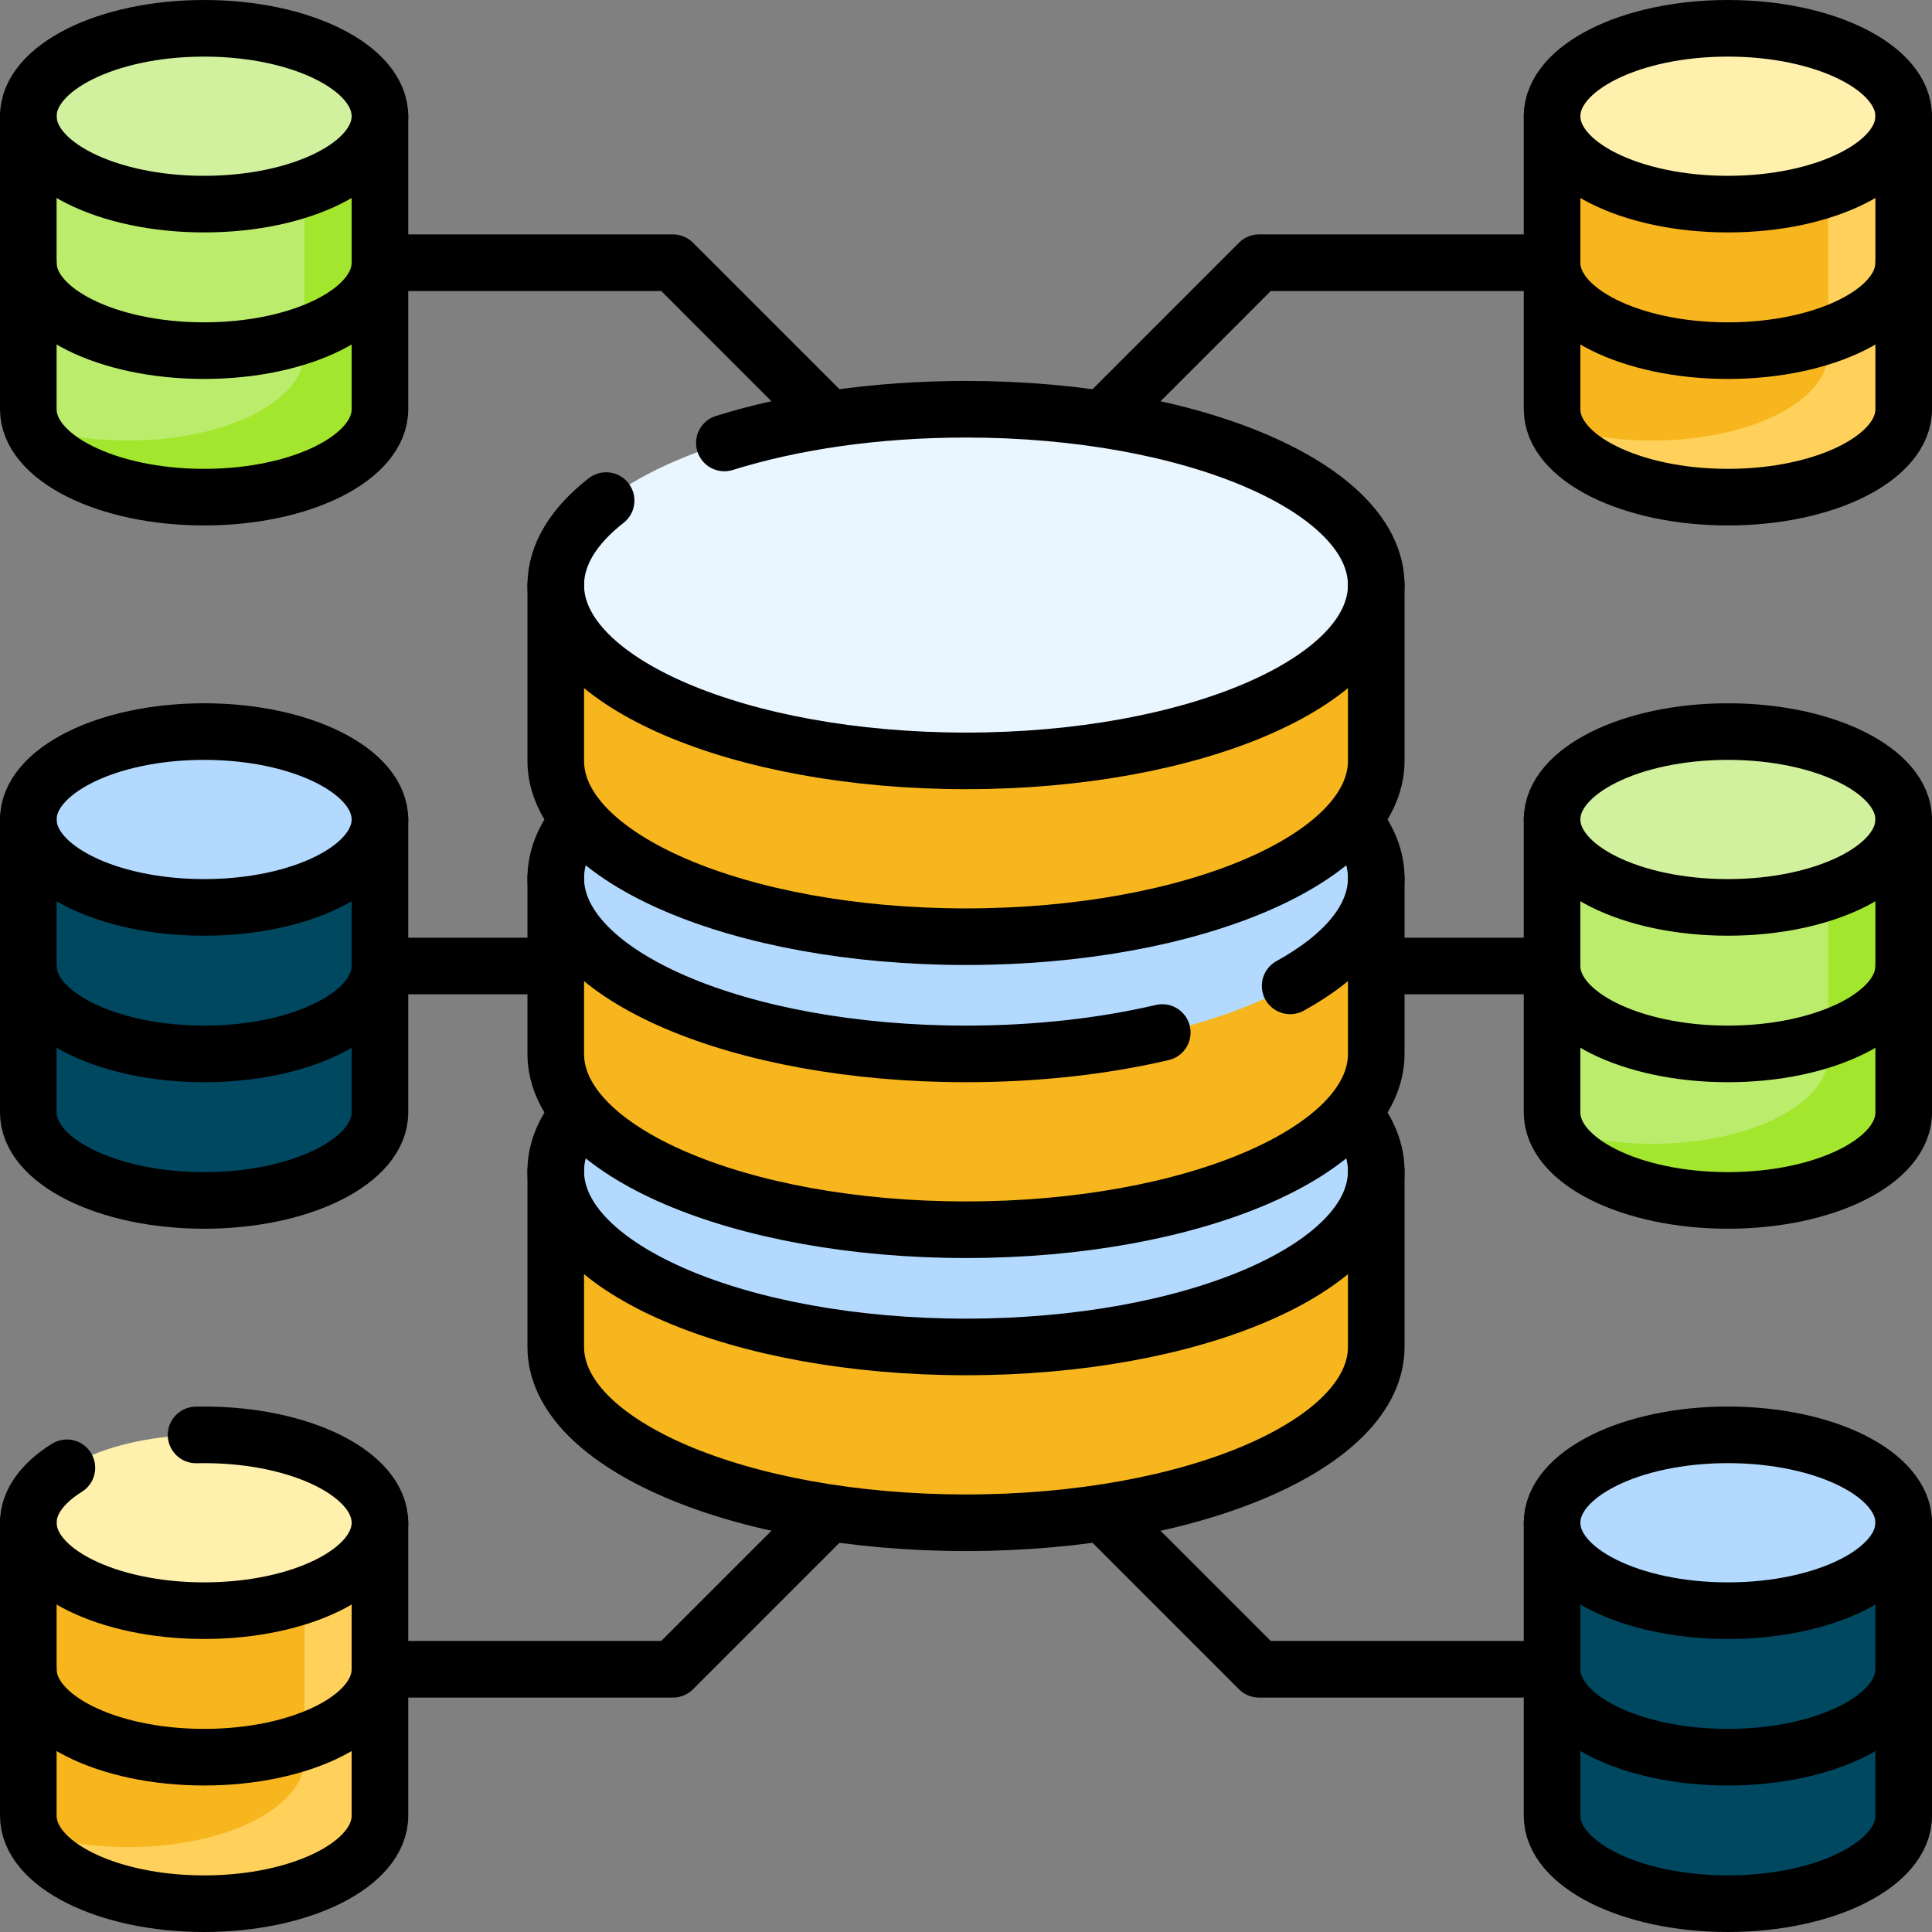 <svg xmlns="http://www.w3.org/2000/svg" xmlns:xlink="http://www.w3.org/1999/xlink" width="512" height="512" x="0" y="0" viewBox="0 0 512 512" style="enable-background:new 0 0 512 512" xml:space="preserve" class=""><rect x="0" y="0" width="512" height="512" fill="#808080" stroke="none"/><g><path d="M504.5 30.797h-93.188v77.656c0 12.867 20.861 23.297 46.594 23.297s46.594-10.43 46.594-23.297V30.797z" style="" fill="#f7b61d" data-original="#ffe177" opacity="1" class=""></path><path d="M504.5 217.172h-93.188v77.656c0 12.867 20.861 23.297 46.594 23.297s46.594-10.43 46.594-23.297v-77.656z" style="" fill="#bbec6c" data-original="#bbec6c" class=""></path><path d="M504.5 403.547h-93.188v77.656c0 12.867 20.861 23.297 46.594 23.297s46.594-10.43 46.594-23.297v-77.656z" style="" fill="#004860" data-original="#8ac9fe" class="" opacity="1"></path><path d="M7.5 30.797h93.188v77.656c0 12.867-20.861 23.297-46.594 23.297S7.5 121.32 7.5 108.453V30.797z" style="" fill="#bbec6c" data-original="#bbec6c" class=""></path><path d="M7.5 217.172h93.188v77.656c0 12.867-20.861 23.297-46.594 23.297S7.5 307.695 7.5 294.828v-77.656z" style="" fill="#004860" data-original="#8ac9fe" class="" opacity="1"></path><path d="M80.688 279.828c0 12.867-20.861 23.297-46.594 23.297-9.524 0-18.379-1.429-25.758-3.881 4.127 10.755 23.044 18.881 45.758 18.881 25.733 0 46.594-10.43 46.594-23.297v-77.656h-20v62.656z" style="" fill="#004860" data-original="#60b7ff" class="" opacity="1"></path><path d="M80.688 93.453c0 12.867-20.861 23.297-46.594 23.297-9.524 0-18.379-1.429-25.758-3.881 4.127 10.755 23.044 18.881 45.758 18.881 25.733 0 46.594-10.43 46.594-23.297V30.797h-20v62.656z" style="" fill="#a2e62e" data-original="#a2e62e" class=""></path><path d="M484.5 30.797v62.656c0 12.867-20.861 23.297-46.594 23.297-9.524 0-18.379-1.429-25.758-3.881 4.127 10.755 23.044 18.881 45.758 18.881 25.733 0 46.594-10.43 46.594-23.297V30.797h-20z" style="" fill="#ffd15b" data-original="#ffd15b"></path><path d="M484.5 466.203c0 12.867-20.861 23.297-46.594 23.297-9.524 0-18.379-1.429-25.758-3.881 4.127 10.755 23.044 18.881 45.758 18.881 25.733 0 46.594-10.43 46.594-23.297v-77.656h-20v62.656z" style="" fill="#004860" data-original="#60b7ff" class="" opacity="1"></path><path d="M484.5 279.828c0 12.867-20.861 23.297-46.594 23.297-9.524 0-18.379-1.429-25.758-3.881 4.127 10.755 23.044 18.881 45.758 18.881 25.733 0 46.594-10.43 46.594-23.297v-77.656h-20v62.656z" style="" fill="#a2e62e" data-original="#a2e62e" class=""></path><path d="M147.281 310.359v46.594c0 25.733 48.675 46.594 108.719 46.594s108.719-20.861 108.719-46.594v-46.594H147.281z" style="" fill="#f7b61d" data-original="#d8ecfe" class="" opacity="1"></path><path d="M344.719 310.359v26.594c0 25.733-48.675 46.594-108.719 46.594-35.69 0-67.364-7.371-87.186-18.754 8.698 22 53.376 38.754 107.186 38.754 60.044 0 108.719-20.861 108.719-46.594v-46.594h-20z" style="" fill="#f7b61d" data-original="#c4e2ff" class="" opacity="1"></path><ellipse cx="256" cy="310.359" rx="108.719" ry="46.594" style="" fill="#b3dafe" data-original="#b3dafe" class=""></ellipse><path d="M147.281 232.703v46.594c0 25.733 48.675 46.594 108.719 46.594s108.719-20.861 108.719-46.594v-46.594H147.281z" style="" fill="#f7b61d" data-original="#d8ecfe" class="" opacity="1"></path><path d="M344.719 232.703v26.594c0 25.733-48.675 46.594-108.719 46.594-35.69 0-67.364-7.371-87.186-18.754 8.698 22 53.376 38.754 107.186 38.754 60.044 0 108.719-20.861 108.719-46.594v-46.594h-20z" style="" fill="#f7b61d" data-original="#c4e2ff" class="" opacity="1"></path><ellipse cx="256" cy="232.703" rx="108.719" ry="46.594" style="" fill="#b3dafe" data-original="#b3dafe" class=""></ellipse><path d="M147.281 155.047v46.594c0 25.733 48.675 46.594 108.719 46.594s108.719-20.861 108.719-46.594v-46.594H147.281z" style="" fill="#f7b61d" data-original="#d8ecfe" class="" opacity="1"></path><path d="M344.719 155.047v26.594c0 25.733-48.675 46.594-108.719 46.594-35.69 0-67.364-7.371-87.186-18.754 8.698 22 53.376 38.754 107.186 38.754 60.044 0 108.719-20.861 108.719-46.594v-46.594h-20z" style="" fill="#f7b61d" data-original="#c4e2ff" class="" opacity="1"></path><ellipse cx="256" cy="155.047" rx="108.719" ry="46.594" style="" fill="#eaf6ff" data-original="#eaf6ff" class=""></ellipse><ellipse cx="457.906" cy="30.797" rx="46.594" ry="23.297" style="" fill="#fff0ad" data-original="#fff0ad" class=""></ellipse><ellipse cx="457.906" cy="217.172" rx="46.594" ry="23.297" style="" fill="#d1f19e" data-original="#d1f19e"></ellipse><ellipse cx="457.906" cy="403.547" rx="46.594" ry="23.297" style="" fill="#b3dafe" data-original="#b3dafe" class=""></ellipse><ellipse cx="54.094" cy="30.797" rx="46.594" ry="23.297" style="" fill="#d1f19e" data-original="#d1f19e"></ellipse><ellipse cx="54.094" cy="217.172" rx="46.594" ry="23.297" style="" fill="#b3dafe" data-original="#b3dafe" class=""></ellipse><path d="M7.5 403.547h93.188v77.656c0 12.867-20.861 23.297-46.594 23.297S7.5 494.07 7.5 481.203v-77.656z" style="" fill="#f7b61d" data-original="#ffe177" opacity="1" class=""></path><path d="M80.688 466.203c0 12.867-20.861 23.297-46.594 23.297-9.524 0-18.379-1.429-25.758-3.881C12.463 496.374 31.38 504.5 54.094 504.5c25.733 0 46.594-10.43 46.594-23.297v-77.656h-20v62.656z" style="" fill="#ffd15b" data-original="#ffd15b"></path><ellipse cx="54.094" cy="403.547" rx="46.594" ry="23.297" style="" fill="#fff0ad" data-original="#fff0ad" class=""></ellipse><path d="M411.313 30.797v77.656c0 12.867 20.861 23.297 46.594 23.297s46.594-10.43 46.594-23.297V30.797M147.281 155.047v46.594c0 25.733 48.675 46.594 108.719 46.594s108.719-20.861 108.719-46.594v-46.594" style="stroke-width:15;stroke-linecap:round;stroke-linejoin:round;stroke-miterlimit:10;" fill="none" stroke="#000000" stroke-width="15" stroke-linecap="round" stroke-linejoin="round" stroke-miterlimit="10" data-original="#000000" class=""></path><path d="M191.965 117.389c17.961-5.619 40.094-8.936 64.035-8.936 60.044 0 108.719 20.861 108.719 46.594S316.044 201.641 256 201.641s-108.719-20.861-108.719-46.594c0-8.114 4.839-15.743 13.348-22.387M147.281 232.703v46.594c0 25.733 48.675 46.594 108.719 46.594s108.719-20.861 108.719-46.594v-46.594" style="stroke-width:15;stroke-linecap:round;stroke-linejoin:round;stroke-miterlimit:10;" fill="none" stroke="#000000" stroke-width="15" stroke-linecap="round" stroke-linejoin="round" stroke-miterlimit="10" data-original="#000000" class=""></path><path d="M308.013 273.629c-15.45 3.614-33.172 5.668-52.013 5.668-60.044 0-108.719-20.861-108.719-46.594 0-5.298 2.063-10.389 5.864-15.134M358.816 217.52c3.826 4.759 5.903 9.867 5.903 15.183 0 10.764-8.516 20.675-22.819 28.564M358.816 295.176c3.826 4.759 5.903 9.867 5.903 15.183 0 25.733-48.675 46.594-108.719 46.594s-108.719-20.861-108.719-46.594c0-5.298 2.063-10.389 5.864-15.134" style="stroke-width:15;stroke-linecap:round;stroke-linejoin:round;stroke-miterlimit:10;" fill="none" stroke="#000000" stroke-width="15" stroke-linecap="round" stroke-linejoin="round" stroke-miterlimit="10" data-original="#000000" class=""></path><path d="M147.281 310.359v46.594c0 25.733 48.675 46.594 108.719 46.594s108.719-20.861 108.719-46.594v-46.594M504.5 69.625c0 12.867-20.861 23.297-46.594 23.297s-46.594-10.43-46.594-23.297" style="stroke-width:15;stroke-linecap:round;stroke-linejoin:round;stroke-miterlimit:10;" fill="none" stroke="#000000" stroke-width="15" stroke-linecap="round" stroke-linejoin="round" stroke-miterlimit="10" data-original="#000000" class=""></path><ellipse cx="457.906" cy="30.797" rx="46.594" ry="23.297" style="stroke-width:15;stroke-linecap:round;stroke-linejoin:round;stroke-miterlimit:10;" fill="none" stroke="#000000" stroke-width="15" stroke-linecap="round" stroke-linejoin="round" stroke-miterlimit="10" data-original="#000000" class=""></ellipse><path d="M411.313 217.172v77.656c0 12.867 20.861 23.297 46.594 23.297s46.594-10.43 46.594-23.297v-77.656" style="stroke-width:15;stroke-linecap:round;stroke-linejoin:round;stroke-miterlimit:10;" fill="none" stroke="#000000" stroke-width="15" stroke-linecap="round" stroke-linejoin="round" stroke-miterlimit="10" data-original="#000000" class=""></path><path d="M504.5 256c0 12.867-20.861 23.297-46.594 23.297s-46.594-10.43-46.594-23.297" style="stroke-width:15;stroke-linecap:round;stroke-linejoin:round;stroke-miterlimit:10;" fill="none" stroke="#000000" stroke-width="15" stroke-linecap="round" stroke-linejoin="round" stroke-miterlimit="10" data-original="#000000" class=""></path><ellipse cx="457.906" cy="217.172" rx="46.594" ry="23.297" style="stroke-width:15;stroke-linecap:round;stroke-linejoin:round;stroke-miterlimit:10;" fill="none" stroke="#000000" stroke-width="15" stroke-linecap="round" stroke-linejoin="round" stroke-miterlimit="10" data-original="#000000" class=""></ellipse><path d="M411.313 403.547v77.656c0 12.867 20.861 23.297 46.594 23.297s46.594-10.43 46.594-23.297v-77.656" style="stroke-width:15;stroke-linecap:round;stroke-linejoin:round;stroke-miterlimit:10;" fill="none" stroke="#000000" stroke-width="15" stroke-linecap="round" stroke-linejoin="round" stroke-miterlimit="10" data-original="#000000" class=""></path><path d="M504.5 442.375c0 12.867-20.861 23.297-46.594 23.297s-46.594-10.43-46.594-23.297" style="stroke-width:15;stroke-linecap:round;stroke-linejoin:round;stroke-miterlimit:10;" fill="none" stroke="#000000" stroke-width="15" stroke-linecap="round" stroke-linejoin="round" stroke-miterlimit="10" data-original="#000000" class=""></path><ellipse cx="457.906" cy="403.547" rx="46.594" ry="23.297" style="stroke-width:15;stroke-linecap:round;stroke-linejoin:round;stroke-miterlimit:10;" fill="none" stroke="#000000" stroke-width="15" stroke-linecap="round" stroke-linejoin="round" stroke-miterlimit="10" data-original="#000000" class=""></ellipse><path d="M100.688 30.797v77.656c0 12.867-20.861 23.297-46.594 23.297S7.5 121.32 7.5 108.453V30.797" style="stroke-width:15;stroke-linecap:round;stroke-linejoin:round;stroke-miterlimit:10;" fill="none" stroke="#000000" stroke-width="15" stroke-linecap="round" stroke-linejoin="round" stroke-miterlimit="10" data-original="#000000" class=""></path><path d="M7.5 69.625c0 12.867 20.861 23.297 46.594 23.297s46.594-10.43 46.594-23.297" style="stroke-width:15;stroke-linecap:round;stroke-linejoin:round;stroke-miterlimit:10;" fill="none" stroke="#000000" stroke-width="15" stroke-linecap="round" stroke-linejoin="round" stroke-miterlimit="10" data-original="#000000" class=""></path><ellipse cx="54.094" cy="30.797" rx="46.594" ry="23.297" style="stroke-width:15;stroke-linecap:round;stroke-linejoin:round;stroke-miterlimit:10;" fill="none" stroke="#000000" stroke-width="15" stroke-linecap="round" stroke-linejoin="round" stroke-miterlimit="10" data-original="#000000" class=""></ellipse><path d="M100.688 217.172v77.656c0 12.867-20.861 23.297-46.594 23.297S7.5 307.695 7.5 294.828v-77.656" style="stroke-width:15;stroke-linecap:round;stroke-linejoin:round;stroke-miterlimit:10;" fill="none" stroke="#000000" stroke-width="15" stroke-linecap="round" stroke-linejoin="round" stroke-miterlimit="10" data-original="#000000" class=""></path><path d="M7.5 256c0 12.867 20.861 23.297 46.594 23.297s46.594-10.43 46.594-23.297" style="stroke-width:15;stroke-linecap:round;stroke-linejoin:round;stroke-miterlimit:10;" fill="none" stroke="#000000" stroke-width="15" stroke-linecap="round" stroke-linejoin="round" stroke-miterlimit="10" data-original="#000000" class=""></path><ellipse cx="54.094" cy="217.172" rx="46.594" ry="23.297" style="stroke-width:15;stroke-linecap:round;stroke-linejoin:round;stroke-miterlimit:10;" fill="none" stroke="#000000" stroke-width="15" stroke-linecap="round" stroke-linejoin="round" stroke-miterlimit="10" data-original="#000000" class=""></ellipse><path d="M100.688 403.547v77.656c0 12.867-20.861 23.297-46.594 23.297S7.5 494.07 7.5 481.203v-77.656" style="stroke-width:15;stroke-linecap:round;stroke-linejoin:round;stroke-miterlimit:10;" fill="none" stroke="#000000" stroke-width="15" stroke-linecap="round" stroke-linejoin="round" stroke-miterlimit="10" data-original="#000000" class=""></path><path d="M7.5 442.375c0 12.867 20.861 23.297 46.594 23.297s46.594-10.43 46.594-23.297M17.727 388.982C11.328 392.971 7.5 398.035 7.5 403.547c0 12.867 20.861 23.297 46.594 23.297s46.594-10.43 46.594-23.297c0-12.866-20.861-23.297-46.594-23.297-.714 0-1.425.008-2.132.024M146.281 256h-44.593M101.688 69.625h76.656l40.946 40.947M101.688 442.375h76.656l40.946-40.947M365.719 256h44.594M410.313 69.625h-76.657l-40.946 40.947M410.313 442.375h-76.657l-40.946-40.947" style="stroke-width:15;stroke-linecap:round;stroke-linejoin:round;stroke-miterlimit:10;" fill="none" stroke="#000000" stroke-width="15" stroke-linecap="round" stroke-linejoin="round" stroke-miterlimit="10" data-original="#000000" class=""></path></g></svg>